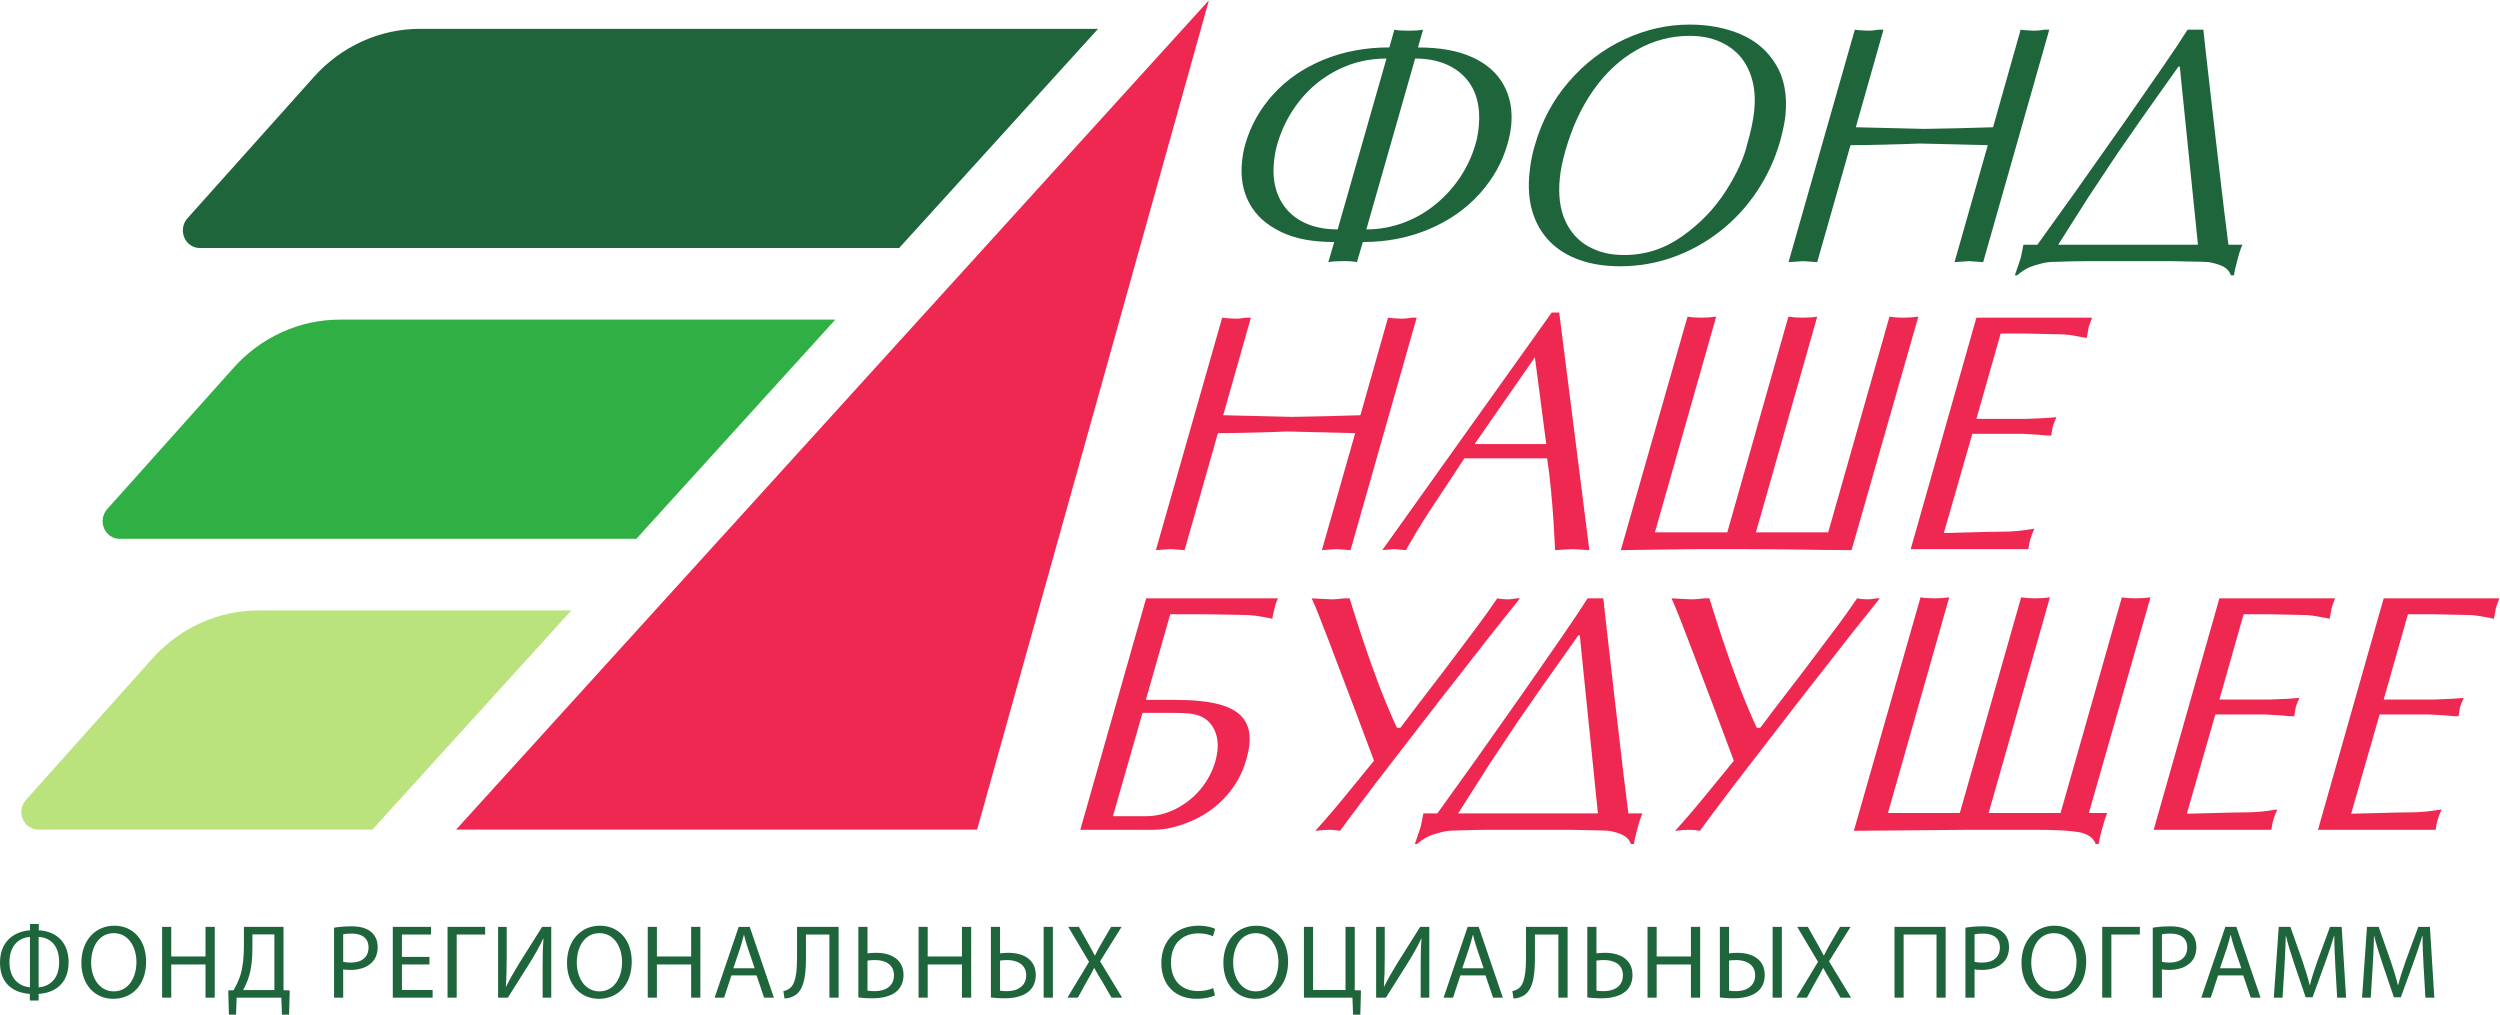 <?xml version="1.0" encoding="UTF-8" standalone="no"?> <svg xmlns:inkscape="http://www.inkscape.org/namespaces/inkscape" xmlns:sodipodi="http://sodipodi.sourceforge.net/DTD/sodipodi-0.dtd" xmlns="http://www.w3.org/2000/svg" xmlns:svg="http://www.w3.org/2000/svg" version="1.1" id="svg2" width="1453.387" height="589.893" viewBox="0 0 1453.387 589.893" sodipodi:docname="Logo-fond_colour.eps"><defs id="defs6"></defs><g id="g8" inkscape:groupmode="layer" inkscape:label="ink_ext_XXXXXX" transform="matrix(1.333,0,0,-1.333,0,589.893)"><g id="g10" transform="scale(0.1)"><path d="M 169.098,395.461 V 367.949 C 234.164,365.211 299.195,325.75 299.195,228.621 299.195,131.559 234.164,94.41 168.578,90.75 V 61.84 H 130.133 V 90.75 C 65.508,94.832 0,129.211 0,226.789 0,328.09 71.477,364.328 131.035,367.949 v 27.512 h 38.063 z M 130.602,339.109 C 90.234,336.828 41.27,308.84 41.27,228.621 c 0,-73.699 43.922,-104.859 89.332,-109.461 V 339.109 Z M 168.578,119.16 c 44.453,3.629 89.41,33.399 89.41,109.969 0,79.223 -44.957,107.699 -89.41,109.98 v -219.949 0" style="fill:#1f653c;fill-opacity:1;fill-rule:nonzero;stroke:none" id="path12"></path><path d="m 637.188,231.879 c 0,-106.34 -64.625,-162.668 -143.418,-162.668 -81.559,0 -138.832,63.238 -138.832,156.668 0,98.101 60.921,162.242 143.421,162.242 84.278,0 138.829,-64.629 138.829,-156.242 z m -239.665,-5.09 c 0,-65.98 35.774,-125.09 98.547,-125.09 63.215,0 98.969,58.211 98.969,128.34 0,61.402 -32.105,125.539 -98.531,125.539 -65.961,0 -98.985,-60.949 -98.985,-128.789 v 0" style="fill:#1f653c;fill-opacity:1;fill-rule:nonzero;stroke:none" id="path14"></path><path d="M 746.879,383.051 V 253.859 h 149.41 v 129.192 h 40.285 V 74.25 H 896.289 V 219.02 H 746.879 V 74.25 h -39.863 v 308.801 h 39.863 v 0" style="fill:#1f653c;fill-opacity:1;fill-rule:nonzero;stroke:none" id="path16"></path><path d="M 1236.52,383.051 V 106.77 l 27.03,-0.911 L 1260.8,0 h -31.16 l -2.69,74.25 H 1032.17 L 1029.43,0 h -31.164 l -2.758,105.859 23.372,0.911 c 11.47,21.062 22.94,43.57 30.24,67.839 10.51,35.68 14.65,76.922 14.65,130.133 v 78.309 h 172.75 z m -135.63,-91.199 c 0,-49.473 -4.53,-91.133 -15.6,-125.981 -6.36,-21.551 -16.01,-42.109 -25.14,-58.641 h 136.53 v 242.829 h -95.79 v -58.207 0" style="fill:#1f653c;fill-opacity:1;fill-rule:nonzero;stroke:none" id="path18"></path><path d="m 1456.9,379.379 c 19.3,3.262 44.48,6.031 76.59,6.031 39.34,0 68.27,-9.148 86.59,-25.719 16.95,-14.609 27.02,-37.132 27.02,-64.582 0,-27.988 -8.26,-50 -23.82,-65.98 -21.07,-22.481 -55.45,-33.957 -94.39,-33.957 -11.94,0 -22.91,0.43 -32.12,2.789 V 74.25 h -39.87 v 305.129 z m 39.87,-148.867 c 8.76,-2.332 19.71,-3.242 33.01,-3.242 48.11,0 77.48,23.39 77.48,65.972 0,40.809 -28.88,60.469 -72.87,60.469 -17.44,0 -30.73,-1.32 -37.62,-3.172 v -120.027 0" style="fill:#1f653c;fill-opacity:1;fill-rule:nonzero;stroke:none" id="path20"></path><path d="M 1872.97,219.02 H 1752.92 V 107.648 h 133.85 V 74.25 h -173.71 v 308.801 h 166.81 v -33.422 h -126.95 v -97.617 h 120.05 v -32.992 0" style="fill:#1f653c;fill-opacity:1;fill-rule:nonzero;stroke:none" id="path22"></path><path d="M 2115.88,383.051 V 349.629 H 1991.71 V 74.25 h -39.86 v 308.801 h 164.03 v 0" style="fill:#1f653c;fill-opacity:1;fill-rule:nonzero;stroke:none" id="path24"></path><path d="M 2209.88,383.051 V 252.922 c 0,-48.563 -0.9,-89.34 -3.7,-130.57 l 0.96,-0.43 c 15.57,32.027 34.81,65.508 57.28,102.16 l 99.88,158.969 h 39.86 V 74.25 h -37.56 v 131.492 c 0,49.938 0.46,86.61 3.63,125.547 l -1.32,0.473 c -15.16,-33.953 -36.23,-69.66 -57.31,-104.012 l -96.66,-153.5 h -42.67 v 308.801 h 37.61 v 0" style="fill:#1f653c;fill-opacity:1;fill-rule:nonzero;stroke:none" id="path26"></path><path d="m 2755.19,231.879 c 0,-106.34 -64.62,-162.668 -143.44,-162.668 -81.6,0 -138.84,63.238 -138.84,156.668 0,98.101 60.94,162.242 143.39,162.242 84.35,0 138.89,-64.629 138.89,-156.242 z m -239.68,-5.09 c 0,-65.98 35.77,-125.09 98.5,-125.09 63.26,0 99,58.211 99,128.34 0,61.402 -32.09,125.539 -98.5,125.539 -66.04,0 -99,-60.949 -99,-128.789 v 0" style="fill:#1f653c;fill-opacity:1;fill-rule:nonzero;stroke:none" id="path28"></path><path d="M 2864.86,383.051 V 253.859 h 149.36 v 129.192 h 40.31 V 74.25 h -40.31 V 219.02 H 2864.86 V 74.25 h -39.89 v 308.801 h 39.89 v 0" style="fill:#1f653c;fill-opacity:1;fill-rule:nonzero;stroke:none" id="path30"></path><path d="m 3190.02,171.41 -32.06,-97.16 h -41.26 l 104.94,308.801 h 48.11 L 3375.1,74.25 h -42.61 l -32.95,97.16 h -109.52 z m 101.29,31.172 -30.28,88.859 c -6.87,20.129 -11.47,38.469 -16.02,56.34 h -0.95 c -4.53,-18.301 -9.57,-37.082 -15.59,-55.929 l -30.22,-89.27 h 93.06 v 0" style="fill:#1f653c;fill-opacity:1;fill-rule:nonzero;stroke:none" id="path32"></path><path d="M 3657.51,383.051 V 74.25 h -40.29 v 275.379 h -102.2 V 256.16 c 0,-66.949 -2.77,-141.578 -46.29,-170.898 -11.47,-7.371 -29.3,-14.703 -47.22,-14.703 l -5.02,32.132 c 12.36,2.231 25.17,9.118 32.52,16.469 24.79,24.25 27.07,84.289 27.07,133.762 v 130.129 h 181.43 v 0" style="fill:#1f653c;fill-opacity:1;fill-rule:nonzero;stroke:none" id="path34"></path><path d="M 3783.31,383.051 V 267.59 c 9.2,1.39 27.54,2.289 38.05,2.289 63.24,0 119.13,-27.93 119.13,-96.25 0,-28.899 -9.15,-49.867 -23.83,-65.981 C 3891.51,81.102 3848.4,71.5 3805.79,71.5 c -27.98,0 -49.06,1.82 -62.31,3.641 V 383.051 h 39.83 z m 0,-278.129 c 9.2,-1.852 19.31,-2.231 33.02,-2.231 44.47,0 82.52,21.469 82.52,68.719 0,48.52 -38.96,66.871 -82.99,66.871 -10.07,0 -22.44,-0.902 -32.55,-2.32 v -131.039 0" style="fill:#1f653c;fill-opacity:1;fill-rule:nonzero;stroke:none" id="path36"></path><path d="M 4045.91,383.051 V 253.859 h 149.38 v 129.192 h 40.29 V 74.25 h -40.29 V 219.02 H 4045.91 V 74.25 h -39.85 v 308.801 h 39.85 v 0" style="fill:#1f653c;fill-opacity:1;fill-rule:nonzero;stroke:none" id="path38"></path><path d="M 4361.41,383.051 V 267.59 c 9.2,1.39 26.58,2.289 36.69,2.289 63.66,0 119.11,-27.93 119.11,-96.637 0,-28.512 -9.14,-49.48 -23.85,-65.594 -25.13,-26.546 -68.19,-36.148 -109.9,-36.148 -27.53,0 -48.6,1.82 -61.88,3.641 V 383.051 h 39.83 z m 0,-278.129 c 8.28,-1.852 18.34,-2.231 32.1,-2.231 43.97,0 82.02,22.418 82.02,69.129 0,48.11 -41.21,66.461 -82.47,66.461 -14.68,0 -26.58,-1.351 -31.65,-2.32 V 104.922 Z m 230.5,-30.672 h -40.29 v 308.828 h 40.29 V 74.25 v 0" style="fill:#1f653c;fill-opacity:1;fill-rule:nonzero;stroke:none" id="path40"></path><path d="m 4847.68,74.25 -39.42,68.262 c -16.03,26.117 -26.14,43.039 -35.76,60.937 h -0.92 c -8.66,-17.898 -17.42,-34.328 -33.42,-61.347 L 4700.99,74.25 h -45.79 l 94.37,156.262 -90.75,152.539 h 46.31 l 40.8,-72.352 c 11.47,-20.199 20.13,-35.75 28.43,-52.258 h 1.39 c 8.63,18.329 16.48,32.508 27.92,52.258 l 42.14,72.352 h 45.78 L 4797.71,232.77 4893.95,74.25 h -46.27 v 0" style="fill:#1f653c;fill-opacity:1;fill-rule:nonzero;stroke:none" id="path42"></path><path d="m 5298.96,84.359 c -14.6,-7.34 -44.01,-15.149 -81.52,-15.149 -87.11,0 -152.59,55.449 -152.59,156.668 0,96.68 65.48,162.242 161.31,162.242 38.45,0 62.73,-8.23 73.33,-13.793 l -9.65,-32.508 c -15.12,7.309 -36.67,12.852 -62.32,12.852 -72.44,0 -120.52,-46.32 -120.52,-127.402 0,-75.61 43.49,-124.2 118.67,-124.2 24.31,0 49.05,5.102 65.08,12.891 l 8.21,-31.602 v 0" style="fill:#1f653c;fill-opacity:1;fill-rule:nonzero;stroke:none" id="path44"></path><path d="m 5617.7,231.879 c 0,-106.34 -64.65,-162.668 -143.43,-162.668 -81.62,0 -138.83,63.238 -138.83,156.668 0,98.101 60.93,162.242 143.43,162.242 84.28,0 138.83,-64.629 138.83,-156.242 z m -239.66,-5.09 c 0,-65.98 35.76,-125.09 98.51,-125.09 63.24,0 98.96,58.211 98.96,128.34 0,61.402 -32.09,125.539 -98.47,125.539 -66.04,0 -99,-60.949 -99,-128.789 v 0" style="fill:#1f653c;fill-opacity:1;fill-rule:nonzero;stroke:none" id="path46"></path><path d="M 5726.53,383.051 V 107.648 h 141.59 v 275.403 h 40.26 V 106.77 l 27.11,-0.911 L 5932.71,0 h -31.59 l -2.78,74.25 h -211.65 v 308.801 h 39.84 v 0" style="fill:#1f653c;fill-opacity:1;fill-rule:nonzero;stroke:none" id="path48"></path><path d="M 6039.21,383.051 V 252.922 c 0,-48.563 -0.89,-89.34 -3.66,-130.57 l 0.9,-0.43 c 15.58,32.027 34.83,65.508 57.33,102.16 l 99.92,158.969 h 39.84 V 74.25 h -37.63 v 131.492 c 0,49.938 0.5,86.61 3.69,125.547 l -1.36,0.473 c -15.17,-33.953 -36.25,-69.66 -57.29,-104.012 l -96.66,-153.5 h -42.63 v 308.801 h 37.55 v 0" style="fill:#1f653c;fill-opacity:1;fill-rule:nonzero;stroke:none" id="path50"></path><path d="m 6369.15,171.41 -32.07,-97.16 h -41.17 l 104.92,308.801 h 48.08 L 6554.32,74.25 h -42.66 l -32.94,97.16 h -109.57 z m 101.26,31.172 -30.21,88.859 c -6.87,20.129 -11.42,38.469 -16,56.34 h -0.88 c -4.7,-18.301 -9.64,-37.082 -15.62,-55.929 l -30.25,-89.27 h 92.96 v 0" style="fill:#1f653c;fill-opacity:1;fill-rule:nonzero;stroke:none" id="path52"></path><path d="M 6836.76,383.051 V 74.25 h -40.35 V 349.629 H 6694.2 V 256.16 c 0,-66.949 -2.71,-141.578 -46.29,-170.898 -11.42,-7.371 -29.29,-14.703 -47.13,-14.703 l -5.08,32.132 c 12.38,2.231 25.21,9.118 32.54,16.469 24.72,24.25 26.96,84.289 26.96,133.762 v 130.129 h 181.56 v 0" style="fill:#1f653c;fill-opacity:1;fill-rule:nonzero;stroke:none" id="path54"></path><path d="M 6962.54,383.051 V 267.59 c 9.16,1.39 27.49,2.289 38.11,2.289 63.17,0 119.08,-27.93 119.08,-96.25 0,-28.899 -9.12,-49.867 -23.81,-65.981 C 7070.7,81.102 7027.64,71.5 6985.03,71.5 c -27.97,0 -49.05,1.82 -62.33,3.641 V 383.051 h 39.84 z m 0,-278.129 c 9.16,-1.852 19.25,-2.231 33.01,-2.231 44.46,0 82.44,21.469 82.44,68.719 0,48.52 -38.9,66.871 -82.89,66.871 -10.07,0 -22.44,-0.902 -32.56,-2.32 v -131.039 0" style="fill:#1f653c;fill-opacity:1;fill-rule:nonzero;stroke:none" id="path56"></path><path d="M 7225.17,383.051 V 253.859 h 149.33 v 129.192 h 40.35 V 74.25 H 7374.5 V 219.02 H 7225.17 V 74.25 h -39.93 v 308.801 h 39.93 v 0" style="fill:#1f653c;fill-opacity:1;fill-rule:nonzero;stroke:none" id="path58"></path><path d="M 7540.66,383.051 V 267.59 c 9.13,1.39 26.54,2.289 36.67,2.289 63.66,0 119.12,-27.93 119.12,-96.637 0,-28.512 -9.16,-49.48 -23.85,-65.594 C 7647.41,81.102 7604.33,71.5 7562.64,71.5 c -27.54,0 -48.56,1.82 -61.89,3.641 V 383.051 h 39.91 z m 0,-278.129 c 8.2,-1.852 18.33,-2.231 32.06,-2.231 43.95,0 81.98,22.418 81.98,69.129 0,48.11 -41.2,66.461 -82.49,66.461 -14.6,0 -26.52,-1.351 -31.55,-2.32 V 104.922 Z m 230.5,-30.672 h -40.37 v 308.828 h 40.37 V 74.25 v 0" style="fill:#1f653c;fill-opacity:1;fill-rule:nonzero;stroke:none" id="path60"></path><path d="m 8026.84,74.25 -39.39,68.262 c -16.04,26.117 -26.16,43.039 -35.73,60.937 h -0.93 c -8.74,-17.898 -17.37,-34.328 -33.46,-61.347 L 7880.21,74.25 h -45.77 l 94.34,156.262 -90.7,152.539 h 46.3 l 40.73,-72.352 c 11.46,-20.199 20.18,-35.75 28.42,-52.258 h 1.38 c 8.72,18.329 16.5,32.508 27.95,52.258 l 42.15,72.352 h 45.83 L 7976.82,232.77 8073.09,74.25 h -46.25 v 0" style="fill:#1f653c;fill-opacity:1;fill-rule:nonzero;stroke:none" id="path62"></path><path d="M 8485.52,383.051 V 74.25 h -39.87 V 349.629 H 8302.27 V 74.25 h -39.86 v 308.801 h 223.11 v 0" style="fill:#1f653c;fill-opacity:1;fill-rule:nonzero;stroke:none" id="path64"></path><path d="m 8571.7,379.379 c 19.22,3.262 44.46,6.031 76.51,6.031 39.4,0 68.33,-9.148 86.66,-25.719 16.9,-14.609 27,-37.132 27,-64.582 0,-27.988 -8.28,-50 -23.83,-65.98 -21.09,-22.481 -55.42,-33.957 -94.37,-33.957 -11.96,0 -22.93,0.43 -32.06,2.789 V 74.25 h -39.91 v 305.129 z m 39.91,-148.867 c 8.68,-2.332 19.67,-3.242 32.95,-3.242 48.15,0 77.46,23.39 77.46,65.972 0,40.809 -28.87,60.469 -72.86,60.469 -17.45,0 -30.72,-1.32 -37.55,-3.172 v -120.027 0" style="fill:#1f653c;fill-opacity:1;fill-rule:nonzero;stroke:none" id="path66"></path><path d="m 9098.48,231.879 c 0,-106.34 -64.63,-162.668 -143.37,-162.668 -81.59,0 -138.9,63.238 -138.9,156.668 0,98.101 60.97,162.242 143.44,162.242 84.28,0 138.83,-64.629 138.83,-156.242 z m -239.66,-5.09 c 0,-65.98 35.76,-125.09 98.55,-125.09 63.25,0 98.94,58.211 98.94,128.34 0,61.402 -32.07,125.539 -98.51,125.539 -65.97,0 -98.98,-60.949 -98.98,-128.789 v 0" style="fill:#1f653c;fill-opacity:1;fill-rule:nonzero;stroke:none" id="path68"></path><path d="M 9332.35,383.051 V 349.629 H 9208.2 V 74.25 h -39.86 v 308.801 h 164.01 v 0" style="fill:#1f653c;fill-opacity:1;fill-rule:nonzero;stroke:none" id="path70"></path><path d="m 9388.72,379.379 c 19.23,3.262 44.53,6.031 76.6,6.031 39.38,0 68.24,-9.148 86.56,-25.719 16.9,-14.609 27.01,-37.132 27.01,-64.582 0,-27.988 -8.24,-50 -23.83,-65.98 -21.06,-22.481 -55.41,-33.957 -94.36,-33.957 -11.92,0 -22.91,0.43 -32.06,2.789 V 74.25 h -39.92 v 305.129 z m 39.92,-148.867 c 8.69,-2.332 19.69,-3.242 32.97,-3.242 48.12,0 77.46,23.39 77.46,65.972 0,40.809 -28.87,60.469 -72.87,60.469 -17.42,0 -30.75,-1.32 -37.56,-3.172 v -120.027 0" style="fill:#1f653c;fill-opacity:1;fill-rule:nonzero;stroke:none" id="path72"></path><path d="m 9673.7,171.41 -32.04,-97.16 h -41.28 l 104.98,308.801 h 48.09 L 9858.89,74.25 h -42.69 l -32.95,97.16 H 9673.7 Z m 101.3,31.172 -30.22,88.859 c -6.88,20.129 -11.49,38.469 -16.03,56.34 h -0.97 c -4.59,-18.301 -9.58,-37.082 -15.51,-55.929 l -30.29,-89.27 H 9775 v 0" style="fill:#1f653c;fill-opacity:1;fill-rule:nonzero;stroke:none" id="path74"></path><path d="m 10185.1,209.871 c -2.2,43.051 -5,94.871 -4.5,133.34 h -1.4 c -10.5,-36.242 -23.4,-75.129 -39,-117.332 l -54.5,-149.828 h -30.2 l -50,147.058 c -14.62,43.571 -27.02,83.442 -35.69,120.102 h -0.95 c -0.92,-38.469 -3.19,-90.289 -5.95,-136.563 L 9954.67,74.25 h -38.06 l 21.54,308.801 H 9989 l 52.7,-149.371 c 12.8,-38.078 23.4,-71.969 31.2,-104.051 h 1.3 c 7.9,31.18 18.8,65.07 32.6,104.051 l 55,149.371 h 50.9 l 19.2,-308.801 h -39 l -7.8,135.621 v 0" style="fill:#1f653c;fill-opacity:1;fill-rule:nonzero;stroke:none" id="path76"></path><path d="m 10570,209.871 c -2.3,43.051 -5,94.871 -4.5,133.34 h -1.4 c -10.6,-36.242 -23.4,-75.129 -39,-117.332 l -54.5,-149.828 h -30.3 l -49.9,147.058 c -14.7,43.571 -27.1,83.442 -35.7,120.102 h -0.9 c -1,-38.469 -3.3,-90.289 -6.1,-136.563 l -8.2,-132.398 h -38 l 21.5,308.801 h 50.9 l 52.7,-149.371 c 12.8,-38.078 23.4,-71.969 31.1,-104.051 h 1.4 c 7.8,31.18 18.8,65.07 32.5,104.051 l 55.1,149.371 h 50.8 l 19.2,-308.801 h -38.9 l -7.8,135.621 v 0" style="fill:#1f653c;fill-opacity:1;fill-rule:nonzero;stroke:none" id="path78"></path><path d="m 6420.04,4176.09 c -62.16,28.18 -140.8,42.27 -235.89,42.27 l 22.16,77.55 c -15.05,-2.99 -36.28,-4.44 -63.45,-4.44 -28.95,0 -49.65,1.45 -61.66,4.44 l -22.03,-77.31 c -105.01,0 -201.08,-18.29 -288.26,-54.33 -87.19,-36.36 -159.84,-86.21 -217.72,-150.19 -58.22,-63.95 -98.72,-136.28 -122.12,-217.34 -6.54,-21.22 -11.48,-47.68 -14.59,-79.05 -6.54,-66.88 4.12,-126.65 32.42,-179.04 28.26,-52.33 73.7,-93.58 136.36,-124.01 31.9,-15.52 66.77,-26.89 105.15,-34.04 38.4,-7.14 81.41,-10.91 128.51,-10.91 l -25.94,-87.64 c 15.05,2.91 36.56,4.47 64.15,4.47 28.77,0 48.99,-1.56 60.77,-4.47 l 25.88,87.64 c 104.24,0 200.43,18.85 288.42,56.1 88.25,37.3 161.47,88.64 220.26,153.89 58.72,64.96 99.3,137.26 121.95,217.06 8.31,28.44 13.82,55.34 16.28,81.06 6.55,66.82 -4.57,126.41 -33.61,178.25 -28.84,51.94 -74.61,91.93 -137.04,120.04 z M 5833.85,3424.8 c -47.16,0 -89.15,7.13 -126.11,21.22 -36.96,14.31 -67.6,34.83 -91.66,61.22 -23.89,26.46 -40.98,57.58 -51.21,92.95 -10.06,35.57 -13.1,74.35 -8.99,115.99 3.16,32.43 8.2,59.34 14.74,80.56 20.46,70.39 53.12,133.61 98.33,190.19 45.02,56.33 100.13,100.97 165.46,133.84 65.29,32.87 136.05,49.2 212.38,49.2 L 5833.85,3424.8 Z m 615.6,450 c -3.03,-31.36 -8.04,-57.56 -14.53,-78.06 -14.81,-52.09 -37.65,-100.77 -67.88,-145.93 -30.25,-44.93 -66.34,-84.49 -108.55,-118.57 -41.94,-34.08 -88.58,-60.5 -140.16,-79.33 -51.62,-18.72 -104.67,-28.11 -159.38,-28.11 l 212.87,745.17 c 49.09,0 92.17,-7.71 129.53,-22.67 37.4,-15.39 67.73,-36.36 91.12,-63.1 23.73,-26.91 40.11,-57.95 49.15,-93.79 9.33,-35.61 11.91,-74.14 7.83,-115.61 z m 1142.04,401.09 c -66.42,28.18 -140.64,42.2 -222.54,42.2 -97.71,0 -192.7,-21.42 -285.04,-64.66 -92.41,-43.21 -173.11,-104.73 -242.34,-184.99 -69.12,-80.03 -118.58,-173.15 -148.44,-279.08 -10.86,-35.79 -18.54,-75.81 -22.88,-120.29 -6.17,-62.49 -1.75,-118.77 13.5,-168.46 15.24,-49.65 39.99,-92.09 73.95,-127.45 33.96,-35.07 77.31,-62.17 129.47,-81 52.42,-18.78 112.2,-28.12 179.14,-28.12 78.66,0 154.86,13.08 228.69,38.98 73.95,26.23 141.98,63.51 204.61,112.13 62.6,48.69 116.64,106.69 161.86,174.14 45.16,67.18 79.43,140.98 102.57,221.8 12.32,46.16 20,83.18 22.75,111.36 8.59,87.71 -5.21,161.57 -41.53,221.28 -36.14,59.8 -87.32,103.79 -153.77,132.16 z M 7650.83,3945 c -4.2,-42.57 -14.13,-91.17 -30.09,-145.61 -14.19,-62.11 -45.66,-131.54 -94.38,-207.6 -48.94,-76.36 -111.92,-141.77 -189.08,-196.37 -76.98,-54.84 -161.37,-82.26 -253.15,-82.26 -31.89,0 -60.5,3.21 -85.77,9.4 -25.21,6.15 -49.57,16.07 -72.73,28.86 -44.76,25.69 -78.03,63.57 -100.35,113.63 -22.08,50.16 -29.69,111.16 -22.57,182.99 3.58,36.35 12.07,77.3 25.3,123.06 28.93,100.97 69.74,188.64 123.05,263.53 53.06,74.8 115.63,132.34 187.32,173.11 71.79,40.71 148.9,61.2 231.31,61.2 58.79,0 110.42,-12.26 154.92,-37.26 44.44,-24.66 77.63,-60.26 99.63,-106.65 24.55,-51.65 33.38,-111.64 26.59,-180.03 z m 2067.79,-586.96 -20.39,163.6 -40.43,344.54 -36.95,324.76 -11.48,104.97 h -68.75 c -25.3,-40.55 -61.65,-95.08 -108.86,-163.49 l -169.22,-243.76 -212.8,-301.81 -164.12,-228.81 h -61.12 l -5.53,-29.52 -6.44,-29.68 -25.29,-74.34 h 9.68 c 23.32,20.26 47.66,34.34 73.09,42.22 25.65,7.9 44.6,12.62 57.36,14.35 12.71,1.73 26.27,2.48 40.51,2.48 27.29,0.97 53.22,1.7 77.65,2.21 24.24,0.46 47.74,0.76 70.47,0.76 h 347.04 l 144.75,-2.97 c 15.4,0 29.44,-1.5 42.2,-4.73 12.95,-2.95 25.33,-6.89 37.36,-11.84 21.46,-9.08 35.44,-23.16 42.34,-42.48 h 13.25 c 1.34,13.57 7.05,38.24 17.06,74.34 2.35,9.69 4.91,19.3 7.99,28.61 3.05,9.45 6.86,19.53 11.76,30.59 h -61.13 z m -742.26,0 135.64,213.5 123.11,185.21 108.53,156.33 156.93,221.54 h 6.17 l 8.34,-83.98 19.98,-195.34 29.93,-293.17 20.8,-204.09 h -609.43 z m -59.01,937.87 -24.08,-3.25 -18.85,-1.19 -19.39,0.74 -23.95,1.5 -18.5,2.2 -120.42,-425.56 -146.1,-4.17 c -10.72,0 -35.61,-0.52 -74.56,-1.49 -38.97,-1.01 -65.54,-1.52 -79.93,-1.52 l -297.87,7.18 120.71,425.56 h -20.24 l -24.69,-3.25 -18.16,-1.19 -19.24,0.74 -25.04,1.5 -17.71,2.2 -289.11,-1013.86 32.21,2.2 32.18,2.27 30.35,-2.27 30.36,-2.2 145.26,510.27 c 41.77,0 92.06,0.72 150.75,2.27 58.63,1.48 109.26,2.91 151.37,4.8 l 296.58,-7.07 -145.08,-510.27 31.54,2.2 32.66,2.27 29.84,-2.27 30.87,-2.2 288.3,1013.86 h -20.06 v 0" style="fill:#1f653c;fill-opacity:1;fill-rule:nonzero;stroke:none" id="path80"></path><path d="m 6053.58,3039.89 18.46,-2.18 23.99,-1.51 19.38,-0.7 18.89,1.21 23.94,3.18 h 20.21 l -288.44,-1013.85 -30.8,2.26 -29.88,2.22 -32.64,-2.22 -31.53,-2.26 145.14,510.29 -296.6,7.15 c -42.17,-1.95 -92.82,-3.46 -151.45,-4.93 -58.65,-1.46 -108.89,-2.22 -150.62,-2.22 l -145.35,-510.29 -30.36,2.26 -30.3,2.22 -32.28,-2.22 -32.19,-2.26 289.09,1013.85 17.82,-2.18 24.96,-1.51 19.35,-0.7 18.12,1.21 24.73,3.18 h 20.13 l -120.67,-425.49 297.82,-7.18 c 14.41,0 40.99,0.53 80,1.49 38.94,1.01 63.79,1.51 74.49,1.51 l 146.09,4.18 120.5,425.49 z m 877.99,-1013.85 -131.49,1036.13 h -32.66 l -739,-1036.13 24.54,2.26 26.52,2.22 24.93,-2.22 26.79,-2.26 c 36.3,63.27 69.42,118.15 99.54,164.26 l 155.81,236.13 h 360.84 c 6.47,-42.49 12.07,-87.64 16.56,-135.59 4.49,-48.15 8.18,-92.92 10.97,-134.37 l 7.32,-130.43 37.17,2.26 39.64,2.22 35.23,-2.22 37.29,-2.26 z m -237.52,841.28 49.52,-378.69 h -312.28 l 262.76,378.69 z m 839.07,-763.64 266.49,940.67 c 19.13,-2.96 39.31,-4.46 60.68,-4.46 26.79,0 48.46,1.5 65.08,4.46 l -267.43,-940.67 h 315.33 l 267.24,940.67 c 18.61,-2.96 38.91,-4.46 60.69,-4.46 21.29,0 42.99,1.5 65.09,4.46 L 8075.14,2026.04 c -33.19,0 -77.77,0.33 -133.09,1.06 -55.33,0.76 -116.61,1.69 -183.59,2.48 -67.21,0.64 -128.53,0.94 -184.68,0.94 -99.05,0 -166.11,0 -201.63,-0.3 -35.37,-0.23 -93.49,-1.22 -174.18,-2.36 -80.44,-1.27 -123.57,-1.82 -129.25,-1.82 l 290.93,1018.31 c 17.29,-2.96 37.45,-4.46 60.64,-4.46 21.77,0 43.29,1.5 64.42,4.46 l -267.18,-940.67 h 315.59 z m 1086.49,494.9 105.69,371.96 h 109.66 l 141.91,-2.95 c 17.72,0 34.19,-1.01 49.67,-3.25 15.66,-2.2 40.13,-6.68 73.79,-13.29 l 4.42,22.44 3.96,21.76 3.29,12.08 5.75,15.3 6.52,17.26 H 8619.52 L 8333.11,2030.52 h 512.84 c 1.5,5.48 2.71,12.59 3.64,21.74 l 5.82,23.24 6.59,19.47 10.24,24.48 c -29.33,-4.71 -53.83,-8.14 -73.9,-9.91 -20.14,-1.96 -40.6,-2.91 -61,-2.91 -27.18,0 -74.96,-1.04 -143.08,-2.95 -68,-2.05 -106.93,-3.03 -116.69,-3.03 l 124.25,432.68 h 220.12 l 63.38,-3.65 c 26.23,-2.72 46.5,-4.22 60.7,-4.22 l 3.5,21.74 3.42,20.21 7.38,18.81 8.26,19.54 -57.3,-4.18 c -7.06,0 -19.22,-0.52 -36.86,-1.5 -17.88,-1.02 -29.26,-1.5 -35,-1.5 h -219.81 v 0" style="fill:#ee2851;fill-opacity:1;fill-rule:nonzero;stroke:none" id="path82"></path><path d="m 4711.43,806.422 h 318.61 c 30.06,0 60.38,4.09 91.04,12.25 30.61,8.199 60.69,19.078 89.67,32.66 55.45,26.129 102.73,61.996 142.02,107.688 39.6,45.63 67.15,97.35 82.99,154.86 7.03,25.68 11.53,47.41 13.34,65.4 4.36,44.51 -3.94,81.09 -24.51,109.95 -20.94,28.69 -55.75,49.88 -104.91,63.48 -49.13,13.6 -113.14,20.23 -191.8,20.23 h -130.54 l 106.31,373.46 h 152.13 l 170.3,-2.96 c 31.49,0 72.62,-5.47 123.2,-16.54 0.72,7.19 1.92,14.53 3.55,21.72 1.65,7.17 3.54,14.51 5.75,22.45 3.09,16.82 8.09,31.62 15.54,44.75 H 4998.63 L 4711.43,806.422 Z m 322.52,509.988 h 67.97 c 23.26,0 40.55,-0.21 51.83,-0.72 11.58,-0.54 22.57,-1.27 33.15,-2.22 44.46,-4.25 77.05,-21.5 97.81,-51.41 21.02,-30.1 29.25,-66.7 25.01,-109.68 -1.34,-13.59 -4.25,-28.9 -8.72,-45.69 -12.7,-44.73 -33.94,-85.15 -63.88,-121.78 -30.04,-36.289 -66.1,-65.398 -108.51,-86.93 -42.37,-21.5 -86.57,-32.332 -132.54,-32.332 h -142.38 l 129.08,450.762 h 51.18 v 0" style="fill:#ee2851;fill-opacity:1;fill-rule:nonzero;stroke:none" id="path84"></path><path d="m 6509.16,1665.64 119.95,150.18 h -15.82 l -20.53,-3.27 -15.23,-1.2 c -16.88,0 -32.54,1.45 -47.66,4.47 -17.25,-25.44 -31.93,-46.48 -43.66,-62.98 -15.12,-21.31 -34.01,-46.96 -56.8,-77.35 l -131.38,-174.58 -121.97,-159.03 -68.65,-90.72 h -15.17 c -25.63,55.58 -51.72,117.8 -78.33,186.73 -25,66.22 -48.22,131.4 -69.67,195.64 -21.41,64.2 -40.75,124.97 -58.29,182.29 h -23.05 l -31.62,-3.27 -22.8,-1.2 -87.95,4.47 c 14.35,-29.93 40.75,-96.11 79.76,-198.91 l 113.98,-300.71 78.15,-208.55 -112.32,-137.56 c -51.48,-63.231 -99.36,-119.238 -143.74,-168.18 23.22,2.988 45.46,4.512 66.34,4.512 10.58,0 24.43,-1.524 41.71,-4.512 9.62,13.059 21.59,29.43 36.1,49.422 3.6,4.617 20.65,27.43 51.03,67.879 18.95,25.211 41.11,54.379 66.12,87.729 l 265.74,344.26 245.76,314.44 v 0" style="fill:#ee2851;fill-opacity:1;fill-rule:nonzero;stroke:none" id="path86"></path><path d="m 9314.34,1815.82 c -25.34,0 -45.56,1.44 -60.42,4.38 L 8986.69,879.512 h -313.73 l 267.28,940.688 c -20.72,-2.94 -42.37,-4.38 -64.88,-4.38 -21.28,0 -41.57,1.44 -60.7,4.38 L 8547.18,879.512 h -313.36 l 267.21,940.688 c -19.75,-2.94 -41.25,-4.38 -64.48,-4.38 -23.22,0 -43.43,1.44 -60.67,4.38 l -290.74,-1018.29 506.25,4.512 h 281.96 c 90.54,0 155.08,-3.481 193.52,-10.41 38.37,-7.203 62.78,-24.231 73.06,-51.59 h 12.57 l 7.7,37.289 10.2,38.019 10.13,34.309 9.47,25.473 h -79.96 l 268.78,940.688 c -20.75,-2.94 -42.2,-4.38 -64.48,-4.38 v 0" style="fill:#ee2851;fill-opacity:1;fill-rule:nonzero;stroke:none" id="path88"></path><path d="m 10164.4,1749.39 4,21.68 3.3,12.11 5.8,15.35 6.5,17.29 H 9679.28 L 9392.79,806.422 h 512.92 c 1.46,5.406 2.66,12.547 3.57,21.668 l 5.83,23.242 6.63,19.496 10.2,24.453 c -29.38,-4.703 -53.91,-8.14 -73.93,-9.883 -20.11,-1.929 -40.6,-2.937 -60.97,-2.937 -27.19,0 -74.93,-1.039 -143.11,-2.949 -67.95,-2.051 -106.89,-3.032 -116.62,-3.032 l 124.26,432.74 h 220.12 l 63.34,-3.68 c 26.22,-2.73 46.48,-4.25 60.67,-4.25 l 3.6,21.8 3.4,20.2 7.3,18.75 8.3,19.51 -57.27,-4.21 c -7.2,0 -19.31,-0.5 -36.84,-1.42 -17.86,-0.93 -29.4,-1.47 -34.99,-1.47 h -219.92 l 105.73,371.95 h 109.76 l 141.83,-2.96 c 17.8,0 34.2,-0.94 49.7,-3.17 15.6,-2.3 40,-6.76 73.7,-13.37 l 4.4,22.49 v 0" style="fill:#ee2851;fill-opacity:1;fill-rule:nonzero;stroke:none" id="path90"></path><path d="m 7081.39,1041.53 -40.37,344.46 -37.03,324.84 -11.53,104.99 h -68.68 c -25.34,-40.52 -61.72,-95.13 -108.97,-163.51 L 6645.66,1408.54 6432.86,1106.69 6268.7,877.988 h -61.1 l -5.5,-29.609 -6.37,-29.707 -25.36,-74.25 h 9.7 c 23.33,20.226 47.72,34.308 73.09,42.207 25.62,7.871 44.62,12.582 57.28,14.262 12.76,1.757 26.29,2.519 40.59,2.519 27.21,0.961 53.23,1.692 77.68,2.231 24.28,0.449 47.66,0.781 70.36,0.781 h 347.17 l 144.64,-3.012 c 15.44,0 29.52,-1.5 42.25,-4.66 12.94,-2.969 25.29,-6.98 37.41,-11.891 21.37,-9.179 35.4,-23.211 42.3,-42.437 h 13.24 c 1.27,13.539 7.05,38.226 16.99,74.25 2.38,9.656 5.01,19.348 8.06,28.726 3.06,9.352 6.86,19.422 11.81,30.59 h -61.2 l -20.35,163.542 z m -721.87,-163.542 135.51,213.412 123.25,185.16 108.43,156.4 157.07,221.58 h 6.17 l 8.34,-84.07 19.87,-195.31 29.97,-293.21 20.69,-203.962 h -609.3 v 0" style="fill:#ee2851;fill-opacity:1;fill-rule:nonzero;stroke:none" id="path92"></path><path d="M 10395.9,1815.82 10109.3,806.422 h 513 c 1.4,5.406 2.6,12.547 3.5,21.668 l 5.9,23.242 6.6,19.496 10.3,24.453 c -29.5,-4.703 -53.9,-8.14 -74,-9.883 -20.1,-1.929 -40.6,-2.937 -60.9,-2.937 -27.4,0 -75,-1.039 -143.2,-2.949 -68,-2.051 -106.9,-3.032 -116.6,-3.032 l 124.2,432.74 h 220.1 l 63.4,-3.68 c 26.3,-2.73 46.5,-4.25 60.7,-4.25 l 3.5,21.8 3.4,20.2 7.3,18.75 8.3,19.51 -57.3,-4.21 c -7,0 -19.2,-0.5 -36.8,-1.42 -17.9,-0.93 -29.3,-1.47 -34.9,-1.47 h -219.9 l 105.6,371.95 h 109.7 l 141.9,-2.96 c 17.8,0 34.2,-0.94 49.7,-3.17 15.7,-2.3 40.1,-6.76 73.8,-13.37 l 4.3,22.49 4,21.68 3.4,12.11 5.7,15.35 6.4,17.29 h -504.5 v 0" style="fill:#ee2851;fill-opacity:1;fill-rule:nonzero;stroke:none" id="path94"></path><path d="m 8182.57,1815.82 -20.48,-3.27 -15.31,-1.2 c -16.79,0 -32.56,1.45 -47.61,4.47 -17.13,-25.44 -31.79,-46.48 -43.64,-62.98 -15.09,-21.31 -34.04,-46.96 -56.87,-77.35 l -131.33,-174.58 -122.07,-159.03 -68.54,-90.72 h -15.14 c -25.59,55.58 -51.71,117.8 -78.29,186.73 -25,66.22 -48.32,131.4 -69.69,195.64 -21.4,64.2 -40.8,124.97 -58.36,182.29 h -22.99 l -31.63,-3.27 -22.79,-1.2 -87.98,4.47 c 14.35,-29.93 40.78,-96.11 79.71,-198.91 l 114.08,-300.71 78.1,-208.55 -112.37,-137.56 C 7397.94,906.859 7350,850.852 7305.65,801.91 c 23.26,2.988 45.43,4.512 66.31,4.512 10.68,0 24.53,-1.524 41.75,-4.512 9.48,13.059 21.61,29.43 36.14,49.422 3.51,4.617 20.64,27.43 50.96,67.879 19.04,25.211 41.1,54.379 66.17,87.729 l 265.73,344.26 245.73,314.44 119.97,150.18 h -15.84 v 0" style="fill:#ee2851;fill-opacity:1;fill-rule:nonzero;stroke:none" id="path96"></path><path d="M 1989.05,807.148 5272.46,4424.21 4261.36,807.148 H 1989.05 v 0" style="fill:#ee2851;fill-opacity:1;fill-rule:evenodd;stroke:none" id="path98"></path><path d="M 3643.02,3031.31 H 1481.65 c -84.26,0 -169.91,-17.38 -252.16,-54.74 -82.19,-37.21 -152.81,-90.62 -210.29,-154.89 L 467.383,2204.73 c -19.414,-21.72 -25.824,-54.17 -13.676,-83.12 12.039,-28.9 39.141,-46.26 67.617,-46.26 H 2775.3 l 867.72,955.96 v 0" style="fill:#30af45;fill-opacity:1;fill-rule:evenodd;stroke:none" id="path100"></path><path d="M 2491.77,1763.08 H 1127.12 c -84.25,0 -169.893,-17.46 -252.171,-54.71 -82.183,-37.31 -152.824,-90.73 -210.281,-154.97 L 112.867,936.48 C 93.438,914.84 87.106,882.27 99.156,853.32 111.203,824.422 138.336,807.148 166.777,807.148 H 1624.07 l 867.7,955.932 v 0" style="fill:#bbe37d;fill-opacity:1;fill-rule:evenodd;stroke:none" id="path102"></path><path d="M 4789.02,4299.53 H 1831.48 c -84.28,0 -169.91,-17.4 -252.1,-54.69 -82.26,-37.27 -152.88,-90.66 -210.34,-154.98 L 817.223,3472.99 c -19.43,-21.73 -25.754,-54.2 -13.664,-83.16 12.039,-28.9 39.129,-46.24 67.613,-46.24 H 3921.35 l 867.67,955.94 v 0" style="fill:#1f653c;fill-opacity:1;fill-rule:evenodd;stroke:none" id="path104"></path></g></g></svg> 